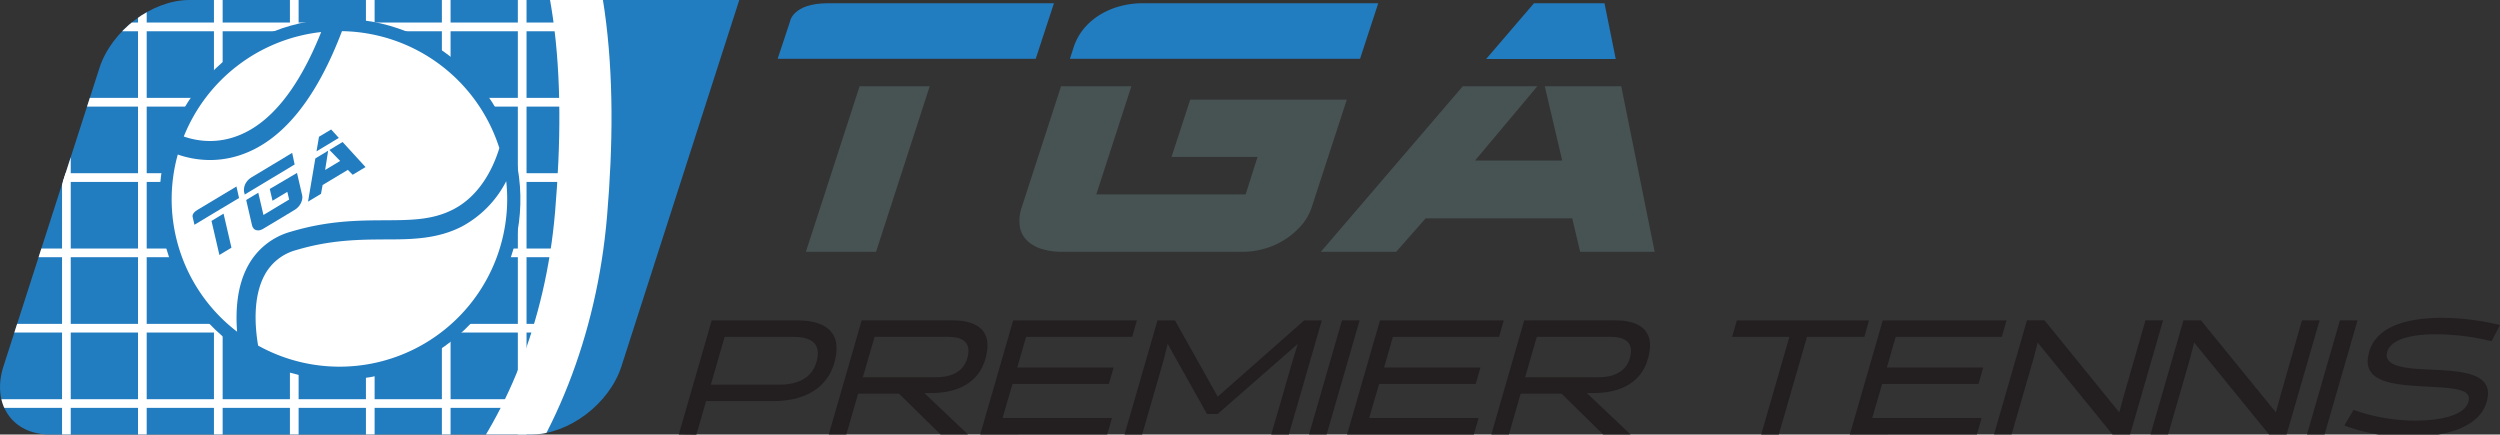 <svg id="Layer_1" data-name="Layer 1" xmlns="http://www.w3.org/2000/svg" xmlns:xlink="http://www.w3.org/1999/xlink" viewBox="0 0 595.38 103.48"><rect x="0" y="0" width="595.38" height="103.48" fill="#333333" stroke="none"/><defs><style>.cls-1,.cls-4,.cls-5{fill:none;}.cls-2,.cls-8{fill:#227cc0;}.cls-3{clip-path:url(#clip-path);}.cls-4,.cls-5{stroke:#fff;}.cls-4,.cls-5,.cls-8{stroke-miterlimit:10;}.cls-4{stroke-width:12.42px;}.cls-5{stroke-width:2.07px;}.cls-6{fill:#231f20;}.cls-7{fill:#475353;}.cls-8{stroke:#227cc0;stroke-width:4.02px;}.cls-9{fill:#fff;}</style><clipPath id="clip-path"><path class="cls-1" d="M148,87.23c-2.87,8.93-12.54,16.24-21.47,16.24H11.83c-8.93,0-13.89-7.31-11-16.24l22.84-71C26.53,7.31,36.19,0,45.12,0H176.06l-5.23,16.24Z"/></clipPath></defs><title>Artboard 1</title><path class="cls-2" d="M148,87.23c-2.87,8.93-12.54,16.24-21.47,16.24H11.83c-8.93,0-13.89-7.31-11-16.24l22.84-71C26.53,7.31,36.19,0,45.12,0H176.06l-5.23,16.24Z"/><g class="cls-3"><path class="cls-4" d="M138.39,50.89c-4.66,55.28-40,96.61-79.56,96.81-39.84.19-74.31-41.35-77-97.39-1.55-32.73,1.63-65,17.91-86.52C14.28-55.4,40.44-65.77,62.87-65.46c21.95.31,47.16,10.73,60.66,29.59C139.09-14.14,141.15,18.26,138.39,50.89Z"/><line class="cls-5" x1="-14.36" y1="6.41" x2="135.34" y2="6.41"/><line class="cls-5" x1="-14.36" y1="24.35" x2="135.34" y2="24.35"/><line class="cls-5" x1="-14.36" y1="42.29" x2="135.34" y2="42.29"/><line class="cls-5" x1="-14.36" y1="60.22" x2="135.34" y2="60.22"/><line class="cls-5" x1="-10.22" y1="78.16" x2="128.45" y2="78.16"/><line class="cls-5" x1="-4.7" y1="96.1" x2="128.45" y2="96.1"/><line class="cls-5" x1="15.81" y1="-55.53" x2="15.81" y2="140.05"/><line class="cls-5" x1="33.9" y1="-55.53" x2="33.9" y2="140.05"/><line class="cls-5" x1="51.99" y1="-62.55" x2="51.99" y2="140.05"/><line class="cls-5" x1="70.08" y1="-62.55" x2="70.08" y2="140.05"/><line class="cls-5" x1="88.18" y1="-55.53" x2="88.18" y2="140.05"/><line class="cls-5" x1="106.27" y1="-55.53" x2="106.27" y2="140.05"/><line class="cls-5" x1="124.36" y1="-39.66" x2="124.36" y2="111.68"/></g><path class="cls-6" d="M161.65,103.48l7.85-27.18h20.35c5.75,0,10.17,2.1,9.27,8.15-1.23,8.23-7.94,11.07-14.81,11.07H168.15l-2.31,8Zm10.92-23.26-3.28,11.38H185.7c4.43,0,8.25-1.67,9-6.56.53-3.57-2-4.82-5.69-4.82Z"/><path class="cls-6" d="M205.22,76.29h21.55c5.32,0,9.11,1.94,8.3,7.38-1.11,7.45-7,9.94-13.32,9.94h-1.63l10.41,9.86H224l-9.89-9.71h-9.75l-2.8,9.71h-4.19Zm17.67,13.55c3.88,0,7.09-1.44,7.7-5.55.44-3-1.69-4.08-4.83-4.08H208.28l-2.79,9.63Z"/><path class="cls-6" d="M233.44,103.48l7.85-27.18h29.47l-1.13,3.92H244.36l-2.1,7.3h22.95l-1.13,3.92H241.13l-2.37,8.11h26.06l-1.13,3.92Z"/><path class="cls-6" d="M287.44,98.58l-9.36-16.69-1,4L272,103.48h-4.19l7.85-27.18h4.15L290,94.47l20.6-18.17h4.19l-7.85,27.18h-4.19l5.1-17.59,1.22-4L290,98.58Z"/><path class="cls-6" d="M319.6,76.29h4.19l-7.85,27.18h-4.19Z"/><path class="cls-6" d="M320.8,103.48l7.85-27.18h29.47L357,80.22H331.72l-2.1,7.3h22.95l-1.13,3.92h-23l-2.37,8.11h26.06L351,103.48Z"/><path class="cls-6" d="M363,76.29h21.55c5.32,0,9.11,1.94,8.3,7.38-1.11,7.45-7,9.94-13.32,9.94h-1.63l10.41,9.86h-6.52l-9.89-9.71h-9.75l-2.8,9.71h-4.19Zm17.67,13.55c3.88,0,7.09-1.44,7.7-5.55.44-3-1.69-4.08-4.83-4.08H366l-2.79,9.63Z"/><path class="cls-6" d="M430.34,80.22l-6.72,23.26h-4.19l6.72-23.26H412.51l1.13-3.92h31.45L444,80.22Z"/><path class="cls-6" d="M440.54,103.48l7.85-27.18h29.47l-1.13,3.92H451.46l-2.1,7.3h22.95l-1.13,3.92H448.24l-2.37,8.11h26.06l-1.13,3.92Z"/><path class="cls-6" d="M510.95,76.29h4.19l-7.85,27.18h-4.19l-17.83-21.9-1,3.88-5.2,18h-4.19l7.85-27.18h4.15L504.7,98.2l1.1-4Z"/><path class="cls-6" d="M548.22,76.29h4.19l-7.85,27.18h-4.19l-17.83-21.9-1,3.88-5.2,18h-4.19L520,76.29h4.15L542,98.2l1.1-4Z"/><path class="cls-6" d="M557.26,76.29h4.19l-7.85,27.18h-4.19Z"/><path class="cls-6" d="M558.31,101.34l2.19-3.73a43.75,43.75,0,0,0,15.07,2.56c3.45,0,11.74-.62,12.38-4.89.39-2.64-3.57-2.88-10-3.22-7.24-.39-14.95-.81-14-7,1.19-8,10.83-9.36,17.55-9.36a59.64,59.64,0,0,1,13.88,1.71l-2,3.84a55.92,55.92,0,0,0-13.66-1.63c-2.64,0-10.65.31-11.29,4.62-.48,3.22,5.14,3.57,10.93,3.81,7.14.31,13.92.93,13.09,6.52-1.16,7.81-11.47,9.47-18.73,9.47A43.47,43.47,0,0,1,558.31,101.34Z"/><path class="cls-2" d="M223.52,14h23.14L251,.77H197.22c-8.51,0-9.09,4.39-9.09,4.39L185.2,14h38.32Z"/><polygon class="cls-7" points="191.93 59.96 208.63 59.96 221.41 20.54 204.72 20.54 191.93 59.96"/><path class="cls-2" d="M328.23.77H272.08a20.87,20.87,0,0,0-5,.62,18.16,18.16,0,0,0-4.74,1.9,15.68,15.68,0,0,0-4,3.27,13.76,13.76,0,0,0-2.7,4.84L254.81,14H323.9Z"/><path class="cls-7" d="M243.34,49.33a9.88,9.88,0,0,0-.43,4.84,6,6,0,0,0,1.85,3.27,9,9,0,0,0,3.51,1.9,16,16,0,0,0,4.55.62h43.25a18.73,18.73,0,0,0,4.79-.66,18.29,18.29,0,0,0,8.87-5.41,12.71,12.71,0,0,0,2.66-4.55l8.35-25.61H283.46L279,37.38h20.49l-2.84,8.92H261.08l8.36-25.76H252.7Z"/><polygon class="cls-2" points="382.11 0.77 365.32 0.77 353.93 14.05 384.79 14.05 382.11 0.77"/><polygon class="cls-7" points="372.05 38.23 351.28 38.23 366.12 20.54 348.37 20.54 314.57 59.96 332.5 59.96 339.52 51.99 374.43 51.99 376.32 59.96 394.06 59.96 386.1 20.54 367.89 20.54 372.05 38.23"/><circle class="cls-8" cx="80.97" cy="47.45" r="40.96" transform="translate(-3.25 6.03) rotate(-4.18)"/><path class="cls-9" d="M80.84,88.46a41.09,41.09,0,0,1-19.92-5.17L60.44,83l-.09-.54c-.84-5-1.24-12.1,1.66-17.48a13.16,13.16,0,0,1,8.26-6.57c8.34-2.49,15.27-2.53,21.39-2.56,6.28,0,12.21-.07,17.84-3A24,24,0,0,0,119.56,42.6l1.75-3.24.38,3.66a41.8,41.8,0,0,1,.23,4.33A41.14,41.14,0,0,1,80.84,88.46Z"/><path class="cls-2" d="M120.56,43.14a40.38,40.38,0,0,1,.23,4.22A39.93,39.93,0,0,1,61.47,82.3C60.71,77.81,60.2,70.75,63,65.54a12.08,12.08,0,0,1,7.59-6c8.18-2.44,15-2.48,21.07-2.52,6.42,0,12.49-.07,18.36-3.09a25.34,25.34,0,0,0,10.54-10.78m1.49-7.56-3.49,6.48A22.87,22.87,0,0,1,109,51.89c-5.39,2.77-11.19,2.8-17.33,2.84s-13.22.08-21.71,2.61A14.43,14.43,0,0,0,61,64.47c-3,5.66-2.65,13-1.78,18.21l.18,1.08,1,.53a42.21,42.21,0,0,0,62.7-36.93,42.88,42.88,0,0,0-.24-4.45l-.77-7.33Z"/><path class="cls-9" d="M50,34.71a20.09,20.09,0,0,1-6.62-1.13l-1.12-.39.44-1.1A41,41,0,0,1,76.37,6.5l1.88-.2-.7,1.76c-5.64,14.12-12.79,22.73-21.24,25.6a19.49,19.49,0,0,1-6.29,1Z"/><path class="cls-2" d="M76.49,7.63C71,21.37,64.11,29.81,55.95,32.58a18.3,18.3,0,0,1-5.93,1,19.07,19.07,0,0,1-6.25-1.07A40,40,0,0,1,76.49,7.63M80,5l-3.76.41A42.1,42.1,0,0,0,41.66,31.65l-.89,2.21,2.25.78a21.22,21.22,0,0,0,7,1.2,20.62,20.62,0,0,0,6.66-1.11c8.78-3,16.15-11.82,21.93-26.25L80,5Z"/><path class="cls-9" d="M55.78,79.88A40.83,40.83,0,0,1,41.25,36.49l.32-1.17,1.15.4A22.44,22.44,0,0,0,50,37,21.78,21.78,0,0,0,57,35.83C66.52,32.63,74.41,22.93,80.41,7l.28-.75h.8A41,41,0,0,1,120,34.91l.11.34-.1.34c-1.25,4.14-4.42,11.64-11.54,15.3-5.15,2.65-10.3,2.68-16.82,2.71-6.28,0-13.39.08-22,2.66A15.5,15.5,0,0,0,60,63.94c-2.07,3.87-2.88,8.9-2.39,14.94l.21,2.56Z"/><path class="cls-2" d="M81.48,7.42a40,40,0,0,1,37.44,27.84c-1.16,3.85-4.17,11.12-11,14.62C103,52.4,98,52.43,91.64,52.46s-13.55.08-22.34,2.71A16.6,16.6,0,0,0,59,63.41C56.38,68.28,56.09,74.18,56.47,79A39.69,39.69,0,0,1,42.34,36.8,23.59,23.59,0,0,0,50,38.11a22.85,22.85,0,0,0,7.28-1.2c9.91-3.32,18-13.26,24.16-29.49m-1.56-2.3-.56,1.5c-5.88,15.58-13.53,25-22.76,28.14A20.64,20.64,0,0,1,50,35.83a21.3,21.3,0,0,1-7-1.19l-2.29-.79-.64,2.34A42,42,0,0,0,55.08,80.78l4.07,3.14-.41-5.13c-.46-5.74.32-10.69,2.26-14.32a14.4,14.4,0,0,1,8.94-7.13c8.48-2.53,15.5-2.57,21.7-2.61,6.42,0,12-.07,17.35-2.84,7.49-3.85,10.8-11.67,12.11-16l.2-.67-.21-.67A42.16,42.16,0,0,0,81.51,5.15l-1.6,0Z"/><path class="cls-2" d="M52.93,49.55l4-2.4-.62-2.74L47,50c-1.46.88-1.11,1.7-1.11,1.7l.42,1.83,1.41-.85,2.31-1.39Z"/><polygon class="cls-2" points="52.25 60.72 55.12 58.99 53.24 50.88 50.37 52.61 52.25 60.72"/><path class="cls-2" d="M69.58,36.41l-9.67,5.82a4.19,4.19,0,0,0-.79.62,3.65,3.65,0,0,0-.62.82,3.15,3.15,0,0,0-.35,1,2.76,2.76,0,0,0,0,1.11l.13.55,11.89-7.16Z"/><path class="cls-2" d="M60,53.57a2,2,0,0,0,.43.88,1.2,1.2,0,0,0,.66.37,1.8,1.8,0,0,0,.8,0,3.21,3.21,0,0,0,.85-.37l7.45-4.48a3.76,3.76,0,0,0,.76-.61,3.67,3.67,0,0,0,1-1.85,2.55,2.55,0,0,0,0-1.06l-1.22-5.27L64.25,45l.65,2.81,3.53-2.12.43,1.83-6.12,3.68-1.23-5.3-2.88,1.73Z"/><polygon class="cls-2" points="78.86 30.83 75.97 32.57 75.38 36.04 80.69 32.84 78.86 30.83"/><polygon class="cls-2" points="81.01 38.33 77.43 40.48 78.15 35.89 75.1 37.73 73.36 48.02 76.45 46.16 76.83 44.06 82.84 40.45 83.99 41.62 87.05 39.79 81.59 33.82 78.46 35.71 81.01 38.33"/></svg>